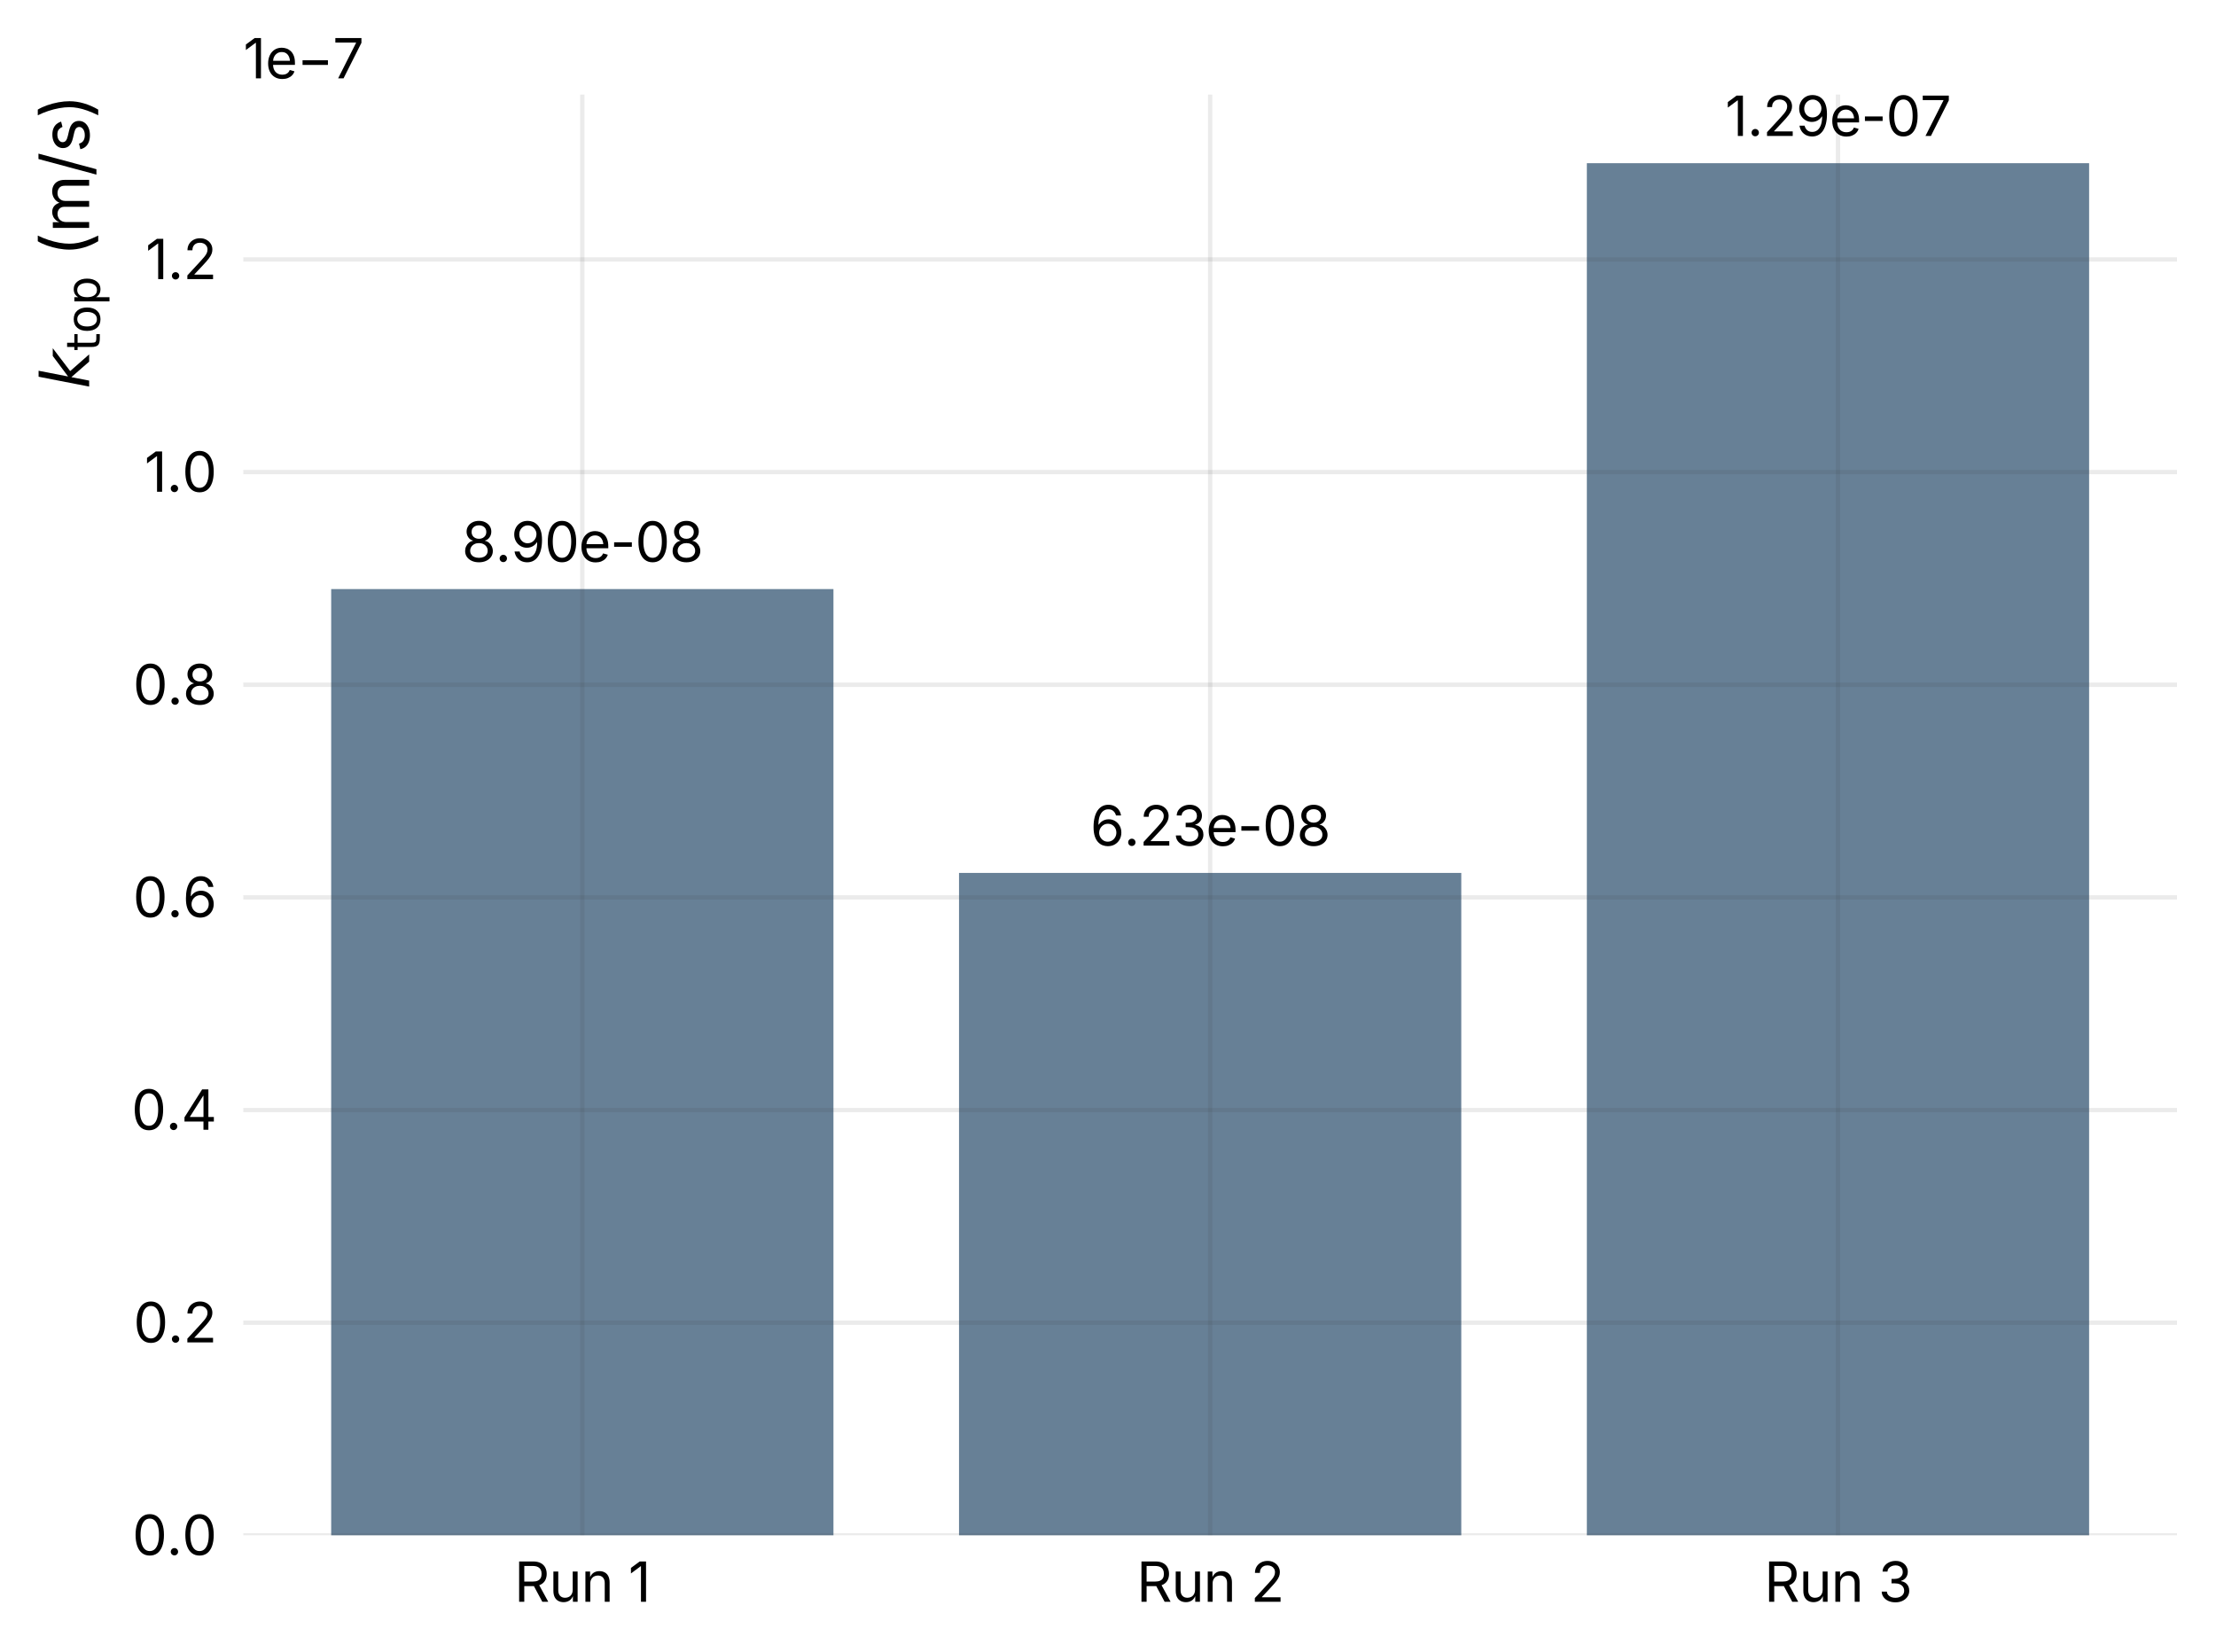 <?xml version="1.0" encoding="utf-8" standalone="no"?>
<!DOCTYPE svg PUBLIC "-//W3C//DTD SVG 1.1//EN"
  "http://www.w3.org/Graphics/SVG/1.1/DTD/svg11.dtd">
<svg xmlns:xlink="http://www.w3.org/1999/xlink" width="409.25pt" height="305.103pt" viewBox="0 0 409.25 305.103" xmlns="http://www.w3.org/2000/svg" version="1.1">
 <defs>
  <style type="text/css">*{stroke-linejoin: round; stroke-linecap: butt}</style>
 </defs>
 <g id="figure_1">
  <g id="patch_1">
   <path d="M 0 305.103 
L 409.25 305.103 
L 409.25 0 
L 0 0 
z
" style="fill: #ffffff"/>
  </g>
  <g id="axes_1">
   <g id="patch_2">
    <path d="M 44.93 283.587 
L 402.05 283.587 
L 402.05 17.475 
L 44.93 17.475 
z
" style="fill: #ffffff"/>
   </g>
   <g id="patch_3">
    <path d="M 61.163 283.587 
L 153.921 283.587 
L 153.921 108.801 
L 61.163 108.801 
z
" clip-path="url(#p9a27007ce9)" style="fill: #678096"/>
   </g>
   <g id="patch_4">
    <path d="M 177.111 283.587 
L 269.869 283.587 
L 269.869 161.237 
L 177.111 161.237 
z
" clip-path="url(#p9a27007ce9)" style="fill: #678096"/>
   </g>
   <g id="patch_5">
    <path d="M 293.059 283.587 
L 385.817 283.587 
L 385.817 30.147 
L 293.059 30.147 
z
" clip-path="url(#p9a27007ce9)" style="fill: #678096"/>
   </g>
   <g id="matplotlib.axis_1">
    <g id="xtick_1">
     <g id="line2d_1">
      <path d="M 107.542 283.587 
L 107.542 17.475 
" clip-path="url(#p9a27007ce9)" style="fill: none; stroke: #383838; stroke-opacity: 0.1; stroke-width: 0.8; stroke-linecap: square"/>
     </g>
     <g id="line2d_2"/>
     <g id="text_1">
      <!-- Run 1 -->
      <g transform="translate(94.974 295.862) scale(0.1 -0.1)">
       <defs>
        <path id="InterVariable-52" d="M 563 0 
L 563 4656 
L 2156 4656 
Q 2700 4656 3051 4470 
Q 3403 4284 3573 3959 
Q 3744 3634 3744 3219 
Q 3744 2803 3573 2484 
Q 3403 2166 3053 1986 
Q 2703 1806 2159 1806 
L 894 1806 
L 894 2334 
L 2131 2334 
Q 2500 2334 2723 2442 
Q 2947 2550 3050 2748 
Q 3153 2947 3153 3219 
Q 3153 3497 3050 3701 
Q 2947 3906 2722 4020 
Q 2497 4134 2125 4134 
L 1156 4134 
L 1156 0 
L 563 0 
z
M 3238 0 
L 2113 2097 
L 2781 2097 
L 3925 0 
L 3238 0 
z
" transform="scale(0.016)"/>
        <path id="InterVariable-75" d="M 1678 -44 
Q 1325 -44 1058 101 
Q 791 247 642 540 
Q 494 834 494 1275 
L 494 3494 
L 1056 3494 
L 1056 1322 
Q 1056 919 1268 691 
Q 1481 463 1847 463 
Q 2097 463 2295 572 
Q 2494 681 2609 892 
Q 2725 1103 2725 1400 
L 2725 3494 
L 3291 3494 
L 3291 0 
L 2747 0 
L 2747 847 
L 2822 847 
Q 2659 356 2361 156 
Q 2063 -44 1678 -44 
z
" transform="scale(0.016)"/>
        <path id="InterVariable-6e" d="M 1056 2094 
L 1056 0 
L 494 0 
L 494 3494 
L 1034 3494 
L 1038 2647 
L 959 2647 
Q 1119 3131 1414 3334 
Q 1709 3538 2106 3538 
Q 2459 3538 2725 3392 
Q 2991 3247 3139 2955 
Q 3288 2663 3288 2219 
L 3288 0 
L 2725 0 
L 2725 2172 
Q 2725 2575 2514 2803 
Q 2303 3031 1938 3031 
Q 1688 3031 1488 2922 
Q 1288 2813 1172 2603 
Q 1056 2394 1056 2094 
z
" transform="scale(0.016)"/>
        <path id="InterVariable-20" transform="scale(0.016)"/>
        <path id="InterVariable-31" d="M 2041 4656 
L 2041 0 
L 1456 0 
L 1456 4106 
L 1425 4106 
L 300 3272 
L 300 3909 
L 1313 4656 
L 2041 4656 
z
" transform="scale(0.016)"/>
       </defs>
       <use xlink:href="#InterVariable-52"/>
       <use xlink:href="#InterVariable-75" transform="translate(64.355 0)"/>
       <use xlink:href="#InterVariable-6e" transform="translate(123.486 0)"/>
       <use xlink:href="#InterVariable-20" transform="translate(182.568 0)"/>
       <use xlink:href="#InterVariable-31" transform="translate(210.693 0)"/>
      </g>
     </g>
    </g>
    <g id="xtick_2">
     <g id="line2d_3">
      <path d="M 223.49 283.587 
L 223.49 17.475 
" clip-path="url(#p9a27007ce9)" style="fill: none; stroke: #383838; stroke-opacity: 0.1; stroke-width: 0.8; stroke-linecap: square"/>
     </g>
     <g id="line2d_4"/>
     <g id="text_2">
      <!-- Run 2 -->
      <g transform="translate(209.906 295.862) scale(0.1 -0.1)">
       <defs>
        <path id="InterVariable-32" d="M 481 0 
L 481 428 
L 2028 2106 
Q 2288 2388 2459 2600 
Q 2631 2813 2718 3005 
Q 2806 3197 2806 3413 
Q 2806 3656 2690 3834 
Q 2575 4013 2378 4108 
Q 2181 4203 1931 4203 
Q 1666 4203 1470 4095 
Q 1275 3988 1169 3792 
Q 1063 3597 1063 3334 
L 494 3334 
Q 494 3747 684 4059 
Q 875 4372 1203 4545 
Q 1531 4719 1947 4719 
Q 2363 4719 2683 4545 
Q 3003 4372 3186 4078 
Q 3369 3784 3369 3419 
Q 3369 3166 3278 2927 
Q 3188 2688 2959 2384 
Q 2731 2081 2319 1644 
L 1300 559 
L 1300 522 
L 3447 522 
L 3447 0 
L 481 0 
z
" transform="scale(0.016)"/>
       </defs>
       <use xlink:href="#InterVariable-52"/>
       <use xlink:href="#InterVariable-75" transform="translate(64.355 0)"/>
       <use xlink:href="#InterVariable-6e" transform="translate(123.486 0)"/>
       <use xlink:href="#InterVariable-20" transform="translate(182.568 0)"/>
       <use xlink:href="#InterVariable-32" transform="translate(210.693 0)"/>
      </g>
     </g>
    </g>
    <g id="xtick_3">
     <g id="line2d_5">
      <path d="M 339.438 283.587 
L 339.438 17.475 
" clip-path="url(#p9a27007ce9)" style="fill: none; stroke: #383838; stroke-opacity: 0.1; stroke-width: 0.8; stroke-linecap: square"/>
     </g>
     <g id="line2d_6"/>
     <g id="text_3">
      <!-- Run 3 -->
      <g transform="translate(325.815 295.862) scale(0.1 -0.1)">
       <defs>
        <path id="InterVariable-33" d="M 1984 -63 
Q 1528 -63 1175 93 
Q 822 250 614 528 
Q 406 806 391 1175 
L 991 1175 
Q 1009 953 1142 792 
Q 1275 631 1492 545 
Q 1709 459 1975 459 
Q 2269 459 2495 561 
Q 2722 663 2853 847 
Q 2984 1031 2984 1272 
Q 2984 1525 2857 1717 
Q 2731 1909 2490 2018 
Q 2250 2128 1903 2128 
L 1525 2128 
L 1525 2644 
L 1903 2644 
Q 2175 2644 2383 2742 
Q 2591 2841 2706 3019 
Q 2822 3197 2822 3438 
Q 2822 3669 2720 3841 
Q 2619 4013 2431 4108 
Q 2244 4203 1991 4203 
Q 1753 4203 1545 4117 
Q 1338 4031 1205 3872 
Q 1072 3713 1063 3484 
L 491 3484 
Q 503 3850 709 4128 
Q 916 4406 1255 4562 
Q 1594 4719 2003 4719 
Q 2438 4719 2752 4544 
Q 3066 4369 3234 4084 
Q 3403 3800 3403 3469 
Q 3403 3075 3195 2800 
Q 2988 2525 2631 2419 
L 2631 2381 
Q 2928 2334 3139 2181 
Q 3350 2028 3461 1793 
Q 3572 1559 3572 1266 
Q 3572 884 3365 584 
Q 3159 284 2800 110 
Q 2441 -63 1984 -63 
z
" transform="scale(0.016)"/>
       </defs>
       <use xlink:href="#InterVariable-52"/>
       <use xlink:href="#InterVariable-75" transform="translate(64.355 0)"/>
       <use xlink:href="#InterVariable-6e" transform="translate(123.486 0)"/>
       <use xlink:href="#InterVariable-20" transform="translate(182.568 0)"/>
       <use xlink:href="#InterVariable-33" transform="translate(210.693 0)"/>
      </g>
     </g>
    </g>
   </g>
   <g id="matplotlib.axis_2">
    <g id="ytick_1">
     <g id="line2d_7">
      <path d="M 44.93 283.587 
L 402.05 283.587 
" clip-path="url(#p9a27007ce9)" style="fill: none; stroke: #383838; stroke-opacity: 0.1; stroke-width: 0.8; stroke-linecap: square"/>
     </g>
     <g id="line2d_8"/>
     <g id="text_4">
      <!-- 0.0 -->
      <g transform="translate(24.43 287.224) scale(0.1 -0.1)">
       <defs>
        <path id="InterVariable-30" d="M 2019 -63 
Q 1500 -63 1134 218 
Q 769 500 575 1033 
Q 381 1566 381 2325 
Q 381 3081 576 3615 
Q 772 4150 1137 4434 
Q 1503 4719 2019 4719 
Q 2534 4719 2901 4434 
Q 3269 4150 3462 3615 
Q 3656 3081 3656 2325 
Q 3656 1569 3464 1034 
Q 3272 500 2906 218 
Q 2541 -63 2019 -63 
z
M 2019 456 
Q 2359 456 2596 678 
Q 2834 900 2959 1317 
Q 3084 1734 3084 2325 
Q 3084 2919 2959 3339 
Q 2834 3759 2596 3981 
Q 2359 4203 2019 4203 
Q 1678 4203 1440 3979 
Q 1203 3756 1078 3337 
Q 953 2919 953 2325 
Q 953 1734 1078 1317 
Q 1203 900 1440 678 
Q 1678 456 2019 456 
z
" transform="scale(0.016)"/>
        <path id="InterVariable-2e" d="M 922 -41 
Q 747 -41 623 82 
Q 500 206 500 381 
Q 500 556 623 679 
Q 747 803 922 803 
Q 1097 803 1220 679 
Q 1344 556 1344 381 
Q 1344 206 1220 82 
Q 1097 -41 922 -41 
z
" transform="scale(0.016)"/>
       </defs>
       <use xlink:href="#InterVariable-30"/>
       <use xlink:href="#InterVariable-2e" transform="translate(63.086 0)"/>
       <use xlink:href="#InterVariable-30" transform="translate(91.895 0)"/>
      </g>
     </g>
    </g>
    <g id="ytick_2">
     <g id="line2d_9">
      <path d="M 44.93 244.309 
L 402.05 244.309 
" clip-path="url(#p9a27007ce9)" style="fill: none; stroke: #383838; stroke-opacity: 0.1; stroke-width: 0.8; stroke-linecap: square"/>
     </g>
     <g id="line2d_10"/>
     <g id="text_5">
      <!-- 0.2 -->
      <g transform="translate(24.641 247.947) scale(0.1 -0.1)">
       <use xlink:href="#InterVariable-30"/>
       <use xlink:href="#InterVariable-2e" transform="translate(63.086 0)"/>
       <use xlink:href="#InterVariable-32" transform="translate(91.895 0)"/>
      </g>
     </g>
    </g>
    <g id="ytick_3">
     <g id="line2d_11">
      <path d="M 44.93 205.031 
L 402.05 205.031 
" clip-path="url(#p9a27007ce9)" style="fill: none; stroke: #383838; stroke-opacity: 0.1; stroke-width: 0.8; stroke-linecap: square"/>
     </g>
     <g id="line2d_12"/>
     <g id="text_6">
      <!-- 0.4 -->
      <g transform="translate(24.28 208.669) scale(0.1 -0.1)">
       <defs>
        <path id="InterVariable-34" d="M 375 947 
L 375 1431 
L 2413 4656 
L 2772 4656 
L 2772 3913 
L 2531 3913 
L 1009 1506 
L 1009 1469 
L 3766 1469 
L 3766 947 
L 375 947 
z
M 2566 0 
L 2566 1091 
L 2569 1319 
L 2569 4656 
L 3134 4656 
L 3134 0 
L 2566 0 
z
" transform="scale(0.016)"/>
       </defs>
       <use xlink:href="#InterVariable-30"/>
       <use xlink:href="#InterVariable-2e" transform="translate(63.086 0)"/>
       <use xlink:href="#InterVariable-34" transform="translate(91.895 0)"/>
      </g>
     </g>
    </g>
    <g id="ytick_4">
     <g id="line2d_13">
      <path d="M 44.93 165.754 
L 402.05 165.754 
" clip-path="url(#p9a27007ce9)" style="fill: none; stroke: #383838; stroke-opacity: 0.1; stroke-width: 0.8; stroke-linecap: square"/>
     </g>
     <g id="line2d_14"/>
     <g id="text_7">
      <!-- 0.6 -->
      <g transform="translate(24.538 169.391) scale(0.1 -0.1)">
       <defs>
        <path id="InterVariable-36" d="M 2019 -63 
Q 1728 -63 1437 43 
Q 1147 150 908 400 
Q 669 650 525 1078 
Q 381 1506 381 2150 
Q 381 2766 498 3242 
Q 616 3719 839 4048 
Q 1063 4378 1378 4548 
Q 1694 4719 2091 4719 
Q 2481 4719 2790 4562 
Q 3100 4406 3297 4128 
Q 3494 3850 3550 3484 
L 2969 3484 
Q 2891 3788 2672 3991 
Q 2453 4194 2091 4194 
Q 1734 4194 1476 3984 
Q 1219 3775 1081 3379 
Q 944 2984 944 2425 
L 981 2425 
Q 1106 2619 1281 2758 
Q 1456 2897 1672 2970 
Q 1888 3044 2128 3044 
Q 2528 3044 2859 2847 
Q 3191 2650 3389 2301 
Q 3588 1953 3588 1503 
Q 3588 1069 3394 714 
Q 3200 359 2847 148 
Q 2494 -63 2019 -63 
z
M 2019 459 
Q 2300 459 2525 600 
Q 2750 741 2881 977 
Q 3013 1213 3013 1503 
Q 3013 1788 2886 2020 
Q 2759 2253 2537 2390 
Q 2316 2528 2034 2528 
Q 1822 2528 1639 2445 
Q 1456 2363 1318 2217 
Q 1181 2072 1104 1886 
Q 1028 1700 1028 1497 
Q 1028 1222 1156 986 
Q 1284 750 1509 604 
Q 1734 459 2019 459 
z
" transform="scale(0.016)"/>
       </defs>
       <use xlink:href="#InterVariable-30"/>
       <use xlink:href="#InterVariable-2e" transform="translate(63.086 0)"/>
       <use xlink:href="#InterVariable-36" transform="translate(91.895 0)"/>
      </g>
     </g>
    </g>
    <g id="ytick_5">
     <g id="line2d_15">
      <path d="M 44.93 126.476 
L 402.05 126.476 
" clip-path="url(#p9a27007ce9)" style="fill: none; stroke: #383838; stroke-opacity: 0.1; stroke-width: 0.8; stroke-linecap: square"/>
     </g>
     <g id="line2d_16"/>
     <g id="text_8">
      <!-- 0.8 -->
      <g transform="translate(24.553 130.113) scale(0.1 -0.1)">
       <defs>
        <path id="InterVariable-38" d="M 1978 -63 
Q 1506 -63 1145 104 
Q 784 272 582 565 
Q 381 859 381 1238 
Q 381 1531 500 1782 
Q 619 2034 825 2203 
Q 1031 2372 1291 2419 
L 1291 2444 
Q 950 2531 750 2822 
Q 550 3113 550 3481 
Q 550 3838 734 4117 
Q 919 4397 1241 4558 
Q 1563 4719 1978 4719 
Q 2388 4719 2709 4558 
Q 3031 4397 3217 4117 
Q 3403 3838 3403 3481 
Q 3403 3113 3201 2822 
Q 3000 2531 2669 2444 
L 2669 2419 
Q 2922 2372 3128 2203 
Q 3334 2034 3456 1782 
Q 3578 1531 3578 1238 
Q 3578 859 3373 565 
Q 3169 272 2808 104 
Q 2447 -63 1978 -63 
z
M 1978 453 
Q 2288 453 2513 554 
Q 2738 656 2861 839 
Q 2984 1022 2984 1269 
Q 2984 1528 2853 1726 
Q 2722 1925 2494 2039 
Q 2266 2153 1978 2153 
Q 1684 2153 1456 2039 
Q 1228 1925 1097 1726 
Q 966 1528 966 1269 
Q 966 1022 1087 839 
Q 1209 656 1437 554 
Q 1666 453 1978 453 
z
M 1978 2650 
Q 2225 2650 2415 2748 
Q 2606 2847 2717 3025 
Q 2828 3203 2828 3438 
Q 2828 3672 2722 3844 
Q 2616 4016 2423 4111 
Q 2231 4206 1978 4206 
Q 1722 4206 1530 4111 
Q 1338 4016 1231 3844 
Q 1125 3672 1125 3438 
Q 1125 3203 1233 3025 
Q 1341 2847 1534 2748 
Q 1728 2650 1978 2650 
z
" transform="scale(0.016)"/>
       </defs>
       <use xlink:href="#InterVariable-30"/>
       <use xlink:href="#InterVariable-2e" transform="translate(63.086 0)"/>
       <use xlink:href="#InterVariable-38" transform="translate(91.895 0)"/>
      </g>
     </g>
    </g>
    <g id="ytick_6">
     <g id="line2d_17">
      <path d="M 44.93 87.198 
L 402.05 87.198 
" clip-path="url(#p9a27007ce9)" style="fill: none; stroke: #383838; stroke-opacity: 0.1; stroke-width: 0.8; stroke-linecap: square"/>
     </g>
     <g id="line2d_18"/>
     <g id="text_9">
      <!-- 1.0 -->
      <g transform="translate(26.672 90.836) scale(0.1 -0.1)">
       <use xlink:href="#InterVariable-31"/>
       <use xlink:href="#InterVariable-2e" transform="translate(40.674 0)"/>
       <use xlink:href="#InterVariable-30" transform="translate(69.482 0)"/>
      </g>
     </g>
    </g>
    <g id="ytick_7">
     <g id="line2d_19">
      <path d="M 44.93 47.92 
L 402.05 47.92 
" clip-path="url(#p9a27007ce9)" style="fill: none; stroke: #383838; stroke-opacity: 0.1; stroke-width: 0.8; stroke-linecap: square"/>
     </g>
     <g id="line2d_20"/>
     <g id="text_10">
      <!-- 1.2 -->
      <g transform="translate(26.883 51.558) scale(0.1 -0.1)">
       <use xlink:href="#InterVariable-31"/>
       <use xlink:href="#InterVariable-2e" transform="translate(40.674 0)"/>
       <use xlink:href="#InterVariable-32" transform="translate(69.482 0)"/>
      </g>
     </g>
    </g>
    <g id="text_11">
     <!-- $k_\mathrm{top}$ (m/s) -->
     <g transform="translate(16.56 71.835) rotate(-90) scale(0.12 -0.12)">
      <defs>
       <path id="DejaVuSans-Oblique-6b" d="M 1172 4863 
L 1747 4863 
L 1197 2028 
L 3169 3500 
L 3916 3500 
L 1716 1825 
L 3322 0 
L 2625 0 
L 1131 1709 
L 800 0 
L 225 0 
L 1172 4863 
z
" transform="scale(0.016)"/>
       <path id="DejaVuSans-74" d="M 1172 4494 
L 1172 3500 
L 2356 3500 
L 2356 3053 
L 1172 3053 
L 1172 1153 
Q 1172 725 1289 603 
Q 1406 481 1766 481 
L 2356 481 
L 2356 0 
L 1766 0 
Q 1100 0 847 248 
Q 594 497 594 1153 
L 594 3053 
L 172 3053 
L 172 3500 
L 594 3500 
L 594 4494 
L 1172 4494 
z
" transform="scale(0.016)"/>
       <path id="DejaVuSans-6f" d="M 1959 3097 
Q 1497 3097 1228 2736 
Q 959 2375 959 1747 
Q 959 1119 1226 758 
Q 1494 397 1959 397 
Q 2419 397 2687 759 
Q 2956 1122 2956 1747 
Q 2956 2369 2687 2733 
Q 2419 3097 1959 3097 
z
M 1959 3584 
Q 2709 3584 3137 3096 
Q 3566 2609 3566 1747 
Q 3566 888 3137 398 
Q 2709 -91 1959 -91 
Q 1206 -91 779 398 
Q 353 888 353 1747 
Q 353 2609 779 3096 
Q 1206 3584 1959 3584 
z
" transform="scale(0.016)"/>
       <path id="DejaVuSans-70" d="M 1159 525 
L 1159 -1331 
L 581 -1331 
L 581 3500 
L 1159 3500 
L 1159 2969 
Q 1341 3281 1617 3432 
Q 1894 3584 2278 3584 
Q 2916 3584 3314 3078 
Q 3713 2572 3713 1747 
Q 3713 922 3314 415 
Q 2916 -91 2278 -91 
Q 1894 -91 1617 61 
Q 1341 213 1159 525 
z
M 3116 1747 
Q 3116 2381 2855 2742 
Q 2594 3103 2138 3103 
Q 1681 3103 1420 2742 
Q 1159 2381 1159 1747 
Q 1159 1113 1420 752 
Q 1681 391 2138 391 
Q 2594 391 2855 752 
Q 3116 1113 3116 1747 
z
" transform="scale(0.016)"/>
       <path id="InterVariable-28" d="M 681 1897 
Q 681 2406 786 2964 
Q 891 3522 1072 4039 
Q 1253 4556 1488 4941 
L 2034 4941 
Q 1794 4450 1617 3919 
Q 1441 3388 1347 2870 
Q 1253 2353 1253 1897 
Q 1253 1481 1336 1056 
Q 1419 631 1592 157 
Q 1766 -316 2034 -872 
L 1488 -872 
Q 1091 -194 886 509 
Q 681 1213 681 1897 
z
" transform="scale(0.016)"/>
       <path id="InterVariable-6d" d="M 494 0 
L 494 3494 
L 1041 3494 
L 1044 2713 
L 1000 2713 
Q 1072 2997 1226 3183 
Q 1381 3369 1589 3462 
Q 1797 3556 2022 3556 
Q 2403 3556 2639 3322 
Q 2875 3088 2944 2706 
L 2869 2706 
Q 2931 2969 3097 3159 
Q 3263 3350 3498 3453 
Q 3734 3556 4013 3556 
Q 4316 3556 4566 3425 
Q 4816 3294 4964 3028 
Q 5113 2763 5113 2356 
L 5113 0 
L 4550 0 
L 4550 2341 
Q 4550 2719 4337 2881 
Q 4125 3044 3844 3044 
Q 3609 3044 3439 2945 
Q 3269 2847 3176 2675 
Q 3084 2503 3084 2281 
L 3084 0 
L 2522 0 
L 2522 2397 
Q 2522 2688 2328 2866 
Q 2134 3044 1838 3044 
Q 1634 3044 1454 2948 
Q 1275 2853 1165 2665 
Q 1056 2478 1056 2200 
L 1056 0 
L 494 0 
z
" transform="scale(0.016)"/>
       <path id="InterVariable-2f" d="M 2163 4875 
L 663 -700 
L 144 -700 
L 1644 4875 
L 2163 4875 
z
" transform="scale(0.016)"/>
       <path id="InterVariable-73" d="M 1681 -75 
Q 1322 -75 1042 29 
Q 763 134 581 340 
Q 400 547 338 847 
L 872 975 
Q 947 688 1155 553 
Q 1363 419 1675 419 
Q 2041 419 2258 575 
Q 2475 731 2475 947 
Q 2475 1128 2348 1248 
Q 2222 1369 1963 1428 
L 1381 1566 
Q 906 1678 675 1914 
Q 444 2150 444 2519 
Q 444 2819 612 3048 
Q 781 3278 1073 3408 
Q 1366 3538 1738 3538 
Q 2097 3538 2348 3430 
Q 2600 3322 2758 3133 
Q 2916 2944 2994 2697 
L 2484 2566 
Q 2413 2753 2245 2906 
Q 2078 3059 1741 3059 
Q 1428 3059 1220 2915 
Q 1013 2772 1013 2553 
Q 1013 2359 1153 2242 
Q 1294 2125 1600 2053 
L 2128 1928 
Q 2603 1816 2831 1580 
Q 3059 1344 3059 984 
Q 3059 678 2886 439 
Q 2713 200 2402 62 
Q 2091 -75 1681 -75 
z
" transform="scale(0.016)"/>
       <path id="InterVariable-29" d="M 300 -872 
Q 578 -300 750 176 
Q 922 653 1001 1075 
Q 1081 1497 1081 1897 
Q 1081 2353 987 2870 
Q 894 3388 719 3919 
Q 544 4450 300 4941 
L 847 4941 
Q 1081 4556 1264 4039 
Q 1447 3522 1550 2962 
Q 1653 2403 1653 1897 
Q 1653 1200 1445 497 
Q 1238 -206 847 -872 
L 300 -872 
z
" transform="scale(0.016)"/>
      </defs>
      <use xlink:href="#DejaVuSans-Oblique-6b" transform="translate(0 0.797)"/>
      <use xlink:href="#DejaVuSans-74" transform="translate(57.91 -15.609) scale(0.7)"/>
      <use xlink:href="#DejaVuSans-6f" transform="translate(85.356 -15.609) scale(0.7)"/>
      <use xlink:href="#DejaVuSans-70" transform="translate(128.184 -15.609) scale(0.7)"/>
      <use xlink:href="#InterVariable-20" transform="translate(175.352 0.797)"/>
      <use xlink:href="#InterVariable-28" transform="translate(203.477 0.797)"/>
      <use xlink:href="#InterVariable-6d" transform="translate(239.951 0.797)"/>
      <use xlink:href="#InterVariable-2f" transform="translate(327.549 0.797)"/>
      <use xlink:href="#InterVariable-73" transform="translate(363.584 0.797)"/>
      <use xlink:href="#InterVariable-29" transform="translate(416.367 0.797)"/>
     </g>
    </g>
    <g id="text_12">
     <!-- 1e−7 -->
     <g transform="translate(44.93 14.475) scale(0.1 -0.1)">
      <defs>
       <path id="InterVariable-65" d="M 1963 -75 
Q 1456 -75 1089 150 
Q 722 375 523 778 
Q 325 1181 325 1719 
Q 325 2256 519 2665 
Q 713 3075 1067 3306 
Q 1422 3538 1897 3538 
Q 2175 3538 2445 3445 
Q 2716 3353 2936 3148 
Q 3156 2944 3287 2609 
Q 3419 2275 3419 1791 
L 3419 1556 
L 706 1556 
L 706 2031 
L 3116 2031 
L 2853 1856 
Q 2853 2200 2745 2467 
Q 2638 2734 2425 2886 
Q 2213 3038 1897 3038 
Q 1581 3038 1356 2883 
Q 1131 2728 1012 2479 
Q 894 2231 894 1947 
L 894 1631 
Q 894 1244 1028 973 
Q 1163 703 1405 564 
Q 1647 425 1966 425 
Q 2172 425 2340 484 
Q 2509 544 2631 664 
Q 2753 784 2819 963 
L 3363 813 
Q 3281 550 3087 350 
Q 2894 150 2608 37 
Q 2322 -75 1963 -75 
z
" transform="scale(0.016)"/>
       <path id="InterVariable-2212" d="M 3584 2091 
L 3584 1553 
L 656 1553 
L 656 2091 
L 3584 2091 
z
" transform="scale(0.016)"/>
       <path id="InterVariable-37" d="M 625 0 
L 2694 4097 
L 2694 4134 
L 306 4134 
L 306 4656 
L 3316 4656 
L 3316 4103 
L 1250 0 
L 625 0 
z
" transform="scale(0.016)"/>
      </defs>
      <use xlink:href="#InterVariable-31"/>
      <use xlink:href="#InterVariable-65" transform="translate(40.674 0)"/>
      <use xlink:href="#InterVariable-2212" transform="translate(98.975 0)"/>
      <use xlink:href="#InterVariable-37" transform="translate(165.137 0)"/>
     </g>
    </g>
   </g>
   <g id="text_13">
    <!-- 8.90e-08 -->
    <g transform="translate(85.29 103.76) scale(0.1 -0.1)">
     <defs>
      <path id="InterVariable-39" d="M 1884 -63 
Q 1488 -63 1178 93 
Q 869 250 672 531 
Q 475 813 419 1184 
L 1006 1184 
Q 1078 875 1297 669 
Q 1516 463 1884 463 
Q 2241 463 2497 672 
Q 2753 881 2892 1278 
Q 3031 1675 3031 2238 
L 2994 2238 
Q 2869 2047 2694 1908 
Q 2519 1769 2305 1692 
Q 2091 1616 1847 1616 
Q 1447 1616 1112 1814 
Q 778 2013 579 2361 
Q 381 2709 381 3156 
Q 381 3591 578 3948 
Q 775 4306 1129 4517 
Q 1484 4728 1963 4719 
Q 2250 4716 2537 4608 
Q 2825 4500 3062 4253 
Q 3300 4006 3444 3581 
Q 3588 3156 3588 2513 
Q 3588 1894 3470 1416 
Q 3353 938 3131 608 
Q 2909 278 2593 107 
Q 2278 -63 1884 -63 
z
M 1934 2134 
Q 2147 2134 2331 2218 
Q 2516 2303 2653 2448 
Q 2791 2594 2869 2780 
Q 2947 2966 2947 3172 
Q 2947 3441 2817 3673 
Q 2688 3906 2464 4051 
Q 2241 4197 1953 4197 
Q 1672 4197 1448 4058 
Q 1225 3919 1094 3683 
Q 963 3447 963 3159 
Q 963 2875 1089 2642 
Q 1216 2409 1434 2271 
Q 1653 2134 1934 2134 
z
" transform="scale(0.016)"/>
      <path id="InterVariable-2d" d="M 2494 2247 
L 2494 1728 
L 450 1728 
L 450 2247 
L 2494 2247 
z
" transform="scale(0.016)"/>
     </defs>
     <use xlink:href="#InterVariable-38"/>
     <use xlink:href="#InterVariable-2e" transform="translate(61.865 0)"/>
     <use xlink:href="#InterVariable-39" transform="translate(90.674 0)"/>
     <use xlink:href="#InterVariable-30" transform="translate(152.686 0)"/>
     <use xlink:href="#InterVariable-65" transform="translate(215.771 0)"/>
     <use xlink:href="#InterVariable-2d" transform="translate(274.072 0)"/>
     <use xlink:href="#InterVariable-30" transform="translate(320.068 0)"/>
     <use xlink:href="#InterVariable-38" transform="translate(383.154 0)"/>
    </g>
   </g>
   <g id="text_14">
    <!-- 6.23e-08 -->
    <g transform="translate(201.349 156.196) scale(0.1 -0.1)">
     <use xlink:href="#InterVariable-36"/>
     <use xlink:href="#InterVariable-2e" transform="translate(62.012 0)"/>
     <use xlink:href="#InterVariable-32" transform="translate(90.82 0)"/>
     <use xlink:href="#InterVariable-33" transform="translate(151.807 0)"/>
     <use xlink:href="#InterVariable-65" transform="translate(213.574 0)"/>
     <use xlink:href="#InterVariable-2d" transform="translate(271.875 0)"/>
     <use xlink:href="#InterVariable-30" transform="translate(317.871 0)"/>
     <use xlink:href="#InterVariable-38" transform="translate(380.957 0)"/>
    </g>
   </g>
   <g id="text_15">
    <!-- 1.29e-07 -->
    <g transform="translate(318.615 25.106) scale(0.1 -0.1)">
     <use xlink:href="#InterVariable-31"/>
     <use xlink:href="#InterVariable-2e" transform="translate(40.674 0)"/>
     <use xlink:href="#InterVariable-32" transform="translate(69.482 0)"/>
     <use xlink:href="#InterVariable-39" transform="translate(130.469 0)"/>
     <use xlink:href="#InterVariable-65" transform="translate(192.48 0)"/>
     <use xlink:href="#InterVariable-2d" transform="translate(250.781 0)"/>
     <use xlink:href="#InterVariable-30" transform="translate(296.777 0)"/>
     <use xlink:href="#InterVariable-37" transform="translate(359.863 0)"/>
    </g>
   </g>
  </g>
 </g>
 <defs>
  <clipPath id="p9a27007ce9">
   <rect x="44.93" y="17.475" width="357.12" height="266.112"/>
  </clipPath>
 </defs>
</svg>
